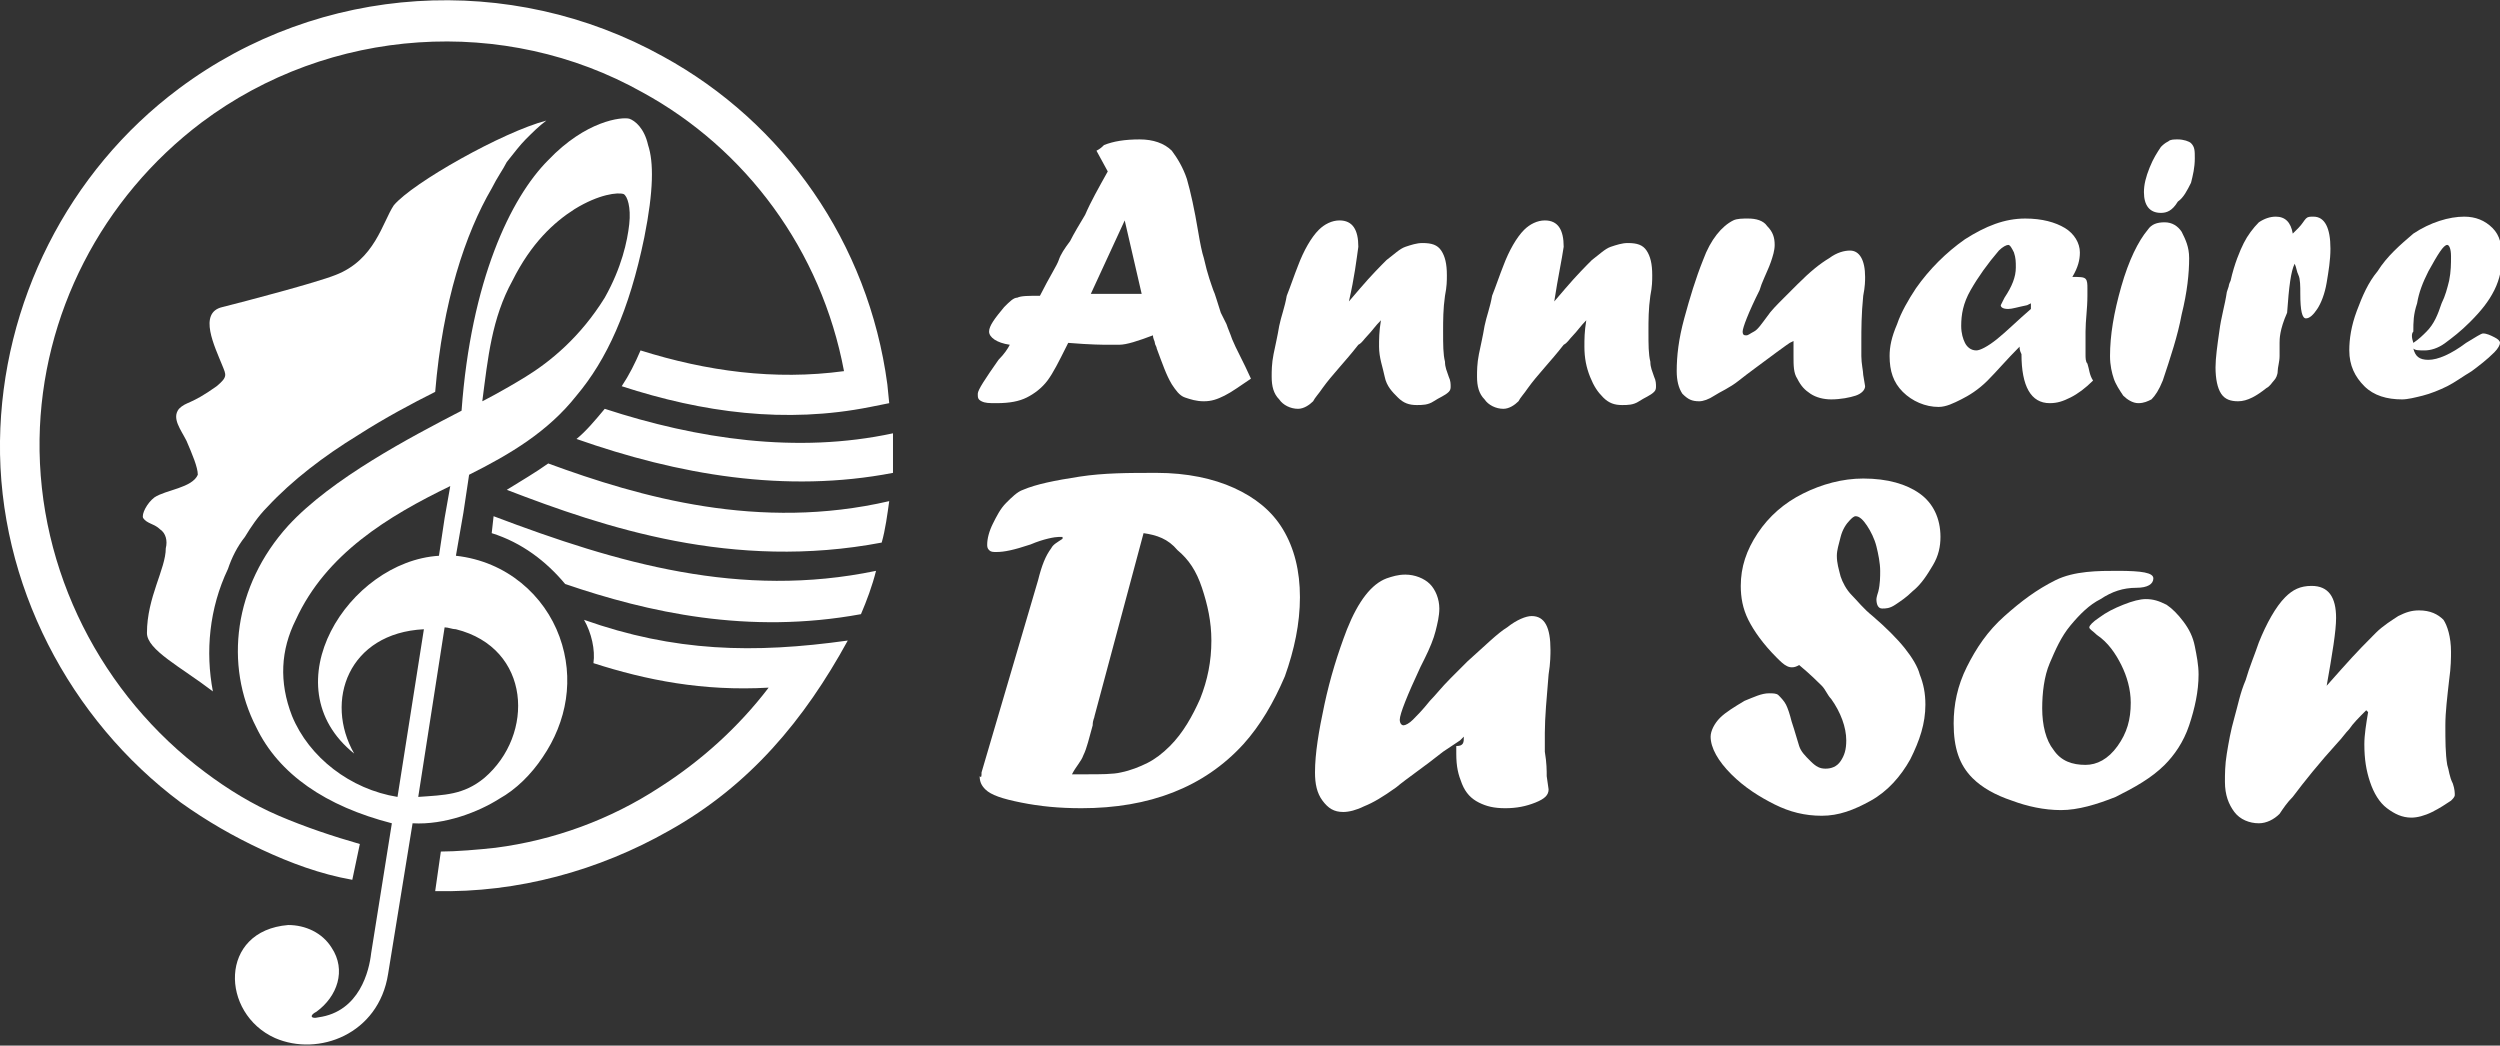 <?xml version="1.0" encoding="utf-8"?>
<!-- Generator: Adobe Illustrator 24.1.0, SVG Export Plug-In . SVG Version: 6.00 Build 0)  -->
<svg version="1.1" id="Layer_1" xmlns="http://www.w3.org/2000/svg" xmlns:xlink="http://www.w3.org/1999/xlink" x="0px" y="0px"
	 width="132.7px" height="55.5px" viewBox="0 0 132.7 55.5" style="enable-background:new 0 0 132.7 55.5;" xml:space="preserve">
<rect x="0" y="0" width="132.7" height="55.5" fill="#333333" stroke="none"/>
<style type="text/css">
	.st0{fill:#FFFFFF;}
	.st1{fill-rule:evenodd;clip-rule:evenodd;fill:#FFFFFF;}
</style>
<g>
	<path class="st0" d="M58.8,9.1L58.2,8c0.2-0.1,0.3-0.2,0.4-0.3c0.5-0.2,1.1-0.3,1.9-0.3c0.7,0,1.3,0.2,1.7,0.6
		c0.3,0.4,0.6,0.9,0.8,1.5c0.2,0.7,0.4,1.6,0.6,2.8c0.1,0.6,0.2,1.1,0.3,1.4c0.2,0.9,0.4,1.4,0.5,1.7c0.1,0.2,0.2,0.6,0.4,1.2
		c0.1,0.2,0.2,0.4,0.3,0.6c0.1,0.3,0.2,0.5,0.3,0.8c0.2,0.5,0.6,1.2,1,2.1c-0.6,0.4-1,0.7-1.4,0.9c-0.4,0.2-0.7,0.3-1.1,0.3
		c-0.4,0-0.7-0.1-1-0.2s-0.5-0.4-0.7-0.7c-0.3-0.5-0.5-1.1-0.8-1.9c0-0.1-0.1-0.2-0.1-0.3c0-0.1-0.1-0.2-0.1-0.4
		c-0.8,0.3-1.4,0.5-1.8,0.5c-0.2,0-0.5,0-0.6,0c-0.2,0-0.9,0-2.1-0.1l-0.1,0.2c-0.4,0.8-0.7,1.4-1,1.8c-0.3,0.4-0.7,0.7-1.1,0.9
		s-0.9,0.3-1.6,0.3c-0.4,0-0.6,0-0.8-0.1s-0.2-0.2-0.2-0.4c0-0.2,0.4-0.8,1.1-1.8c0.3-0.3,0.5-0.6,0.6-0.8c-0.7-0.1-1.1-0.4-1.1-0.7
		c0-0.3,0.3-0.7,0.8-1.3c0.3-0.3,0.5-0.5,0.7-0.5c0.2-0.1,0.6-0.1,1.2-0.1c0.5-1,0.9-1.6,1-1.9c0.1-0.3,0.3-0.6,0.6-1
		c0.2-0.4,0.5-0.9,0.8-1.4C57.9,10.7,58.3,10,58.8,9.1z M59.7,11.7l-1.8,3.9h2.7L59.7,11.7L59.7,11.7z"/>
	<path class="st0" d="M71.6,16l0.6-0.7c0.6-0.7,1.1-1.2,1.4-1.5c0.4-0.3,0.7-0.6,1-0.7c0.3-0.1,0.6-0.2,0.9-0.2c0.5,0,0.8,0.1,1,0.4
		c0.2,0.3,0.3,0.7,0.3,1.3c0,0.3,0,0.6-0.1,1.1c-0.1,0.7-0.1,1.3-0.1,1.9c0,0.7,0,1.2,0.1,1.6c0,0.3,0.1,0.5,0.2,0.8
		c0.1,0.2,0.1,0.4,0.1,0.5c0,0.1,0,0.2-0.1,0.3c-0.2,0.2-0.5,0.3-0.8,0.5s-0.6,0.2-0.9,0.2c-0.4,0-0.7-0.1-1-0.4s-0.6-0.6-0.7-1.1
		s-0.3-1-0.3-1.6c0-0.4,0-0.8,0.1-1.4l0,0c-0.3,0.3-0.5,0.6-0.7,0.8c-0.2,0.2-0.3,0.4-0.5,0.5c-0.7,0.9-1.4,1.6-1.9,2.3
		c-0.2,0.3-0.4,0.5-0.5,0.7c-0.2,0.2-0.5,0.4-0.8,0.4c-0.4,0-0.8-0.2-1-0.5c-0.3-0.3-0.4-0.7-0.4-1.2c0-0.3,0-0.7,0.1-1.2
		c0.1-0.5,0.2-0.9,0.3-1.5c0.1-0.5,0.3-1,0.4-1.6c0.2-0.5,0.4-1.1,0.6-1.6c0.3-0.8,0.7-1.5,1.1-1.9c0.3-0.3,0.7-0.5,1.1-0.5
		c0.7,0,1,0.5,1,1.4C72,13.8,71.9,14.7,71.6,16L71.6,16z"/>
	<path class="st0" d="M82.5,16l0.6-0.7c0.6-0.7,1.1-1.2,1.4-1.5c0.4-0.3,0.7-0.6,1-0.7c0.3-0.1,0.6-0.2,0.9-0.2c0.5,0,0.8,0.1,1,0.4
		c0.2,0.3,0.3,0.7,0.3,1.3c0,0.3,0,0.6-0.1,1.1c-0.1,0.7-0.1,1.3-0.1,1.9c0,0.7,0,1.2,0.1,1.6c0,0.3,0.1,0.5,0.2,0.8
		c0.1,0.2,0.1,0.4,0.1,0.5c0,0.1,0,0.2-0.1,0.3c-0.2,0.2-0.5,0.3-0.8,0.5s-0.6,0.2-0.9,0.2c-0.4,0-0.7-0.1-1-0.4
		c-0.3-0.3-0.5-0.6-0.7-1.1s-0.3-1-0.3-1.6c0-0.4,0-0.8,0.1-1.4l0,0c-0.3,0.3-0.5,0.6-0.7,0.8c-0.2,0.2-0.3,0.4-0.5,0.5
		c-0.7,0.9-1.4,1.6-1.9,2.3c-0.2,0.3-0.4,0.5-0.5,0.7c-0.2,0.2-0.5,0.4-0.8,0.4c-0.4,0-0.8-0.2-1-0.5c-0.3-0.3-0.4-0.7-0.4-1.2
		c0-0.3,0-0.7,0.1-1.2c0.1-0.5,0.2-0.9,0.3-1.5c0.1-0.5,0.3-1,0.4-1.6c0.2-0.5,0.4-1.1,0.6-1.6c0.3-0.8,0.7-1.5,1.1-1.9
		c0.3-0.3,0.7-0.5,1.1-0.5c0.7,0,1,0.5,1,1.4C82.9,13.8,82.7,14.7,82.5,16L82.5,16z"/>
	<path class="st0" d="M95.2,18.1l-0.2,0.1c0,0-0.3,0.2-0.7,0.5c-0.8,0.6-1.5,1.1-2,1.5c-0.5,0.4-1,0.6-1.3,0.8
		c-0.3,0.2-0.6,0.3-0.8,0.3c-0.4,0-0.6-0.1-0.9-0.4c-0.2-0.3-0.3-0.7-0.3-1.2c0-0.8,0.1-1.7,0.4-2.8s0.6-2.1,1-3.1
		c0.4-1.1,1-1.8,1.6-2.1c0.2-0.1,0.5-0.1,0.8-0.1c0.4,0,0.8,0.1,1,0.4c0.3,0.3,0.4,0.6,0.4,1c0,0.3-0.1,0.6-0.2,0.9
		c-0.1,0.3-0.3,0.7-0.5,1.2l-0.1,0.3c-0.6,1.2-0.9,2-0.9,2.2c0,0.2,0.1,0.2,0.2,0.2c0.1,0,0.2-0.1,0.4-0.2c0.2-0.1,0.4-0.4,0.7-0.8
		c0.2-0.3,0.5-0.6,0.9-1l0.4-0.4l0.3-0.3c0.7-0.7,1.2-1.1,1.7-1.4c0.4-0.3,0.8-0.4,1.1-0.4c0.5,0,0.8,0.5,0.8,1.4c0,0.2,0,0.5-0.1,1
		c-0.1,1-0.1,1.8-0.1,2.4c0,0.1,0,0.3,0,0.4c0,0.1,0,0.3,0,0.4c0,0.4,0.1,0.8,0.1,1l0.1,0.6c0,0.2-0.2,0.4-0.5,0.5s-0.8,0.2-1.3,0.2
		c-0.4,0-0.8-0.1-1.1-0.3c-0.3-0.2-0.5-0.4-0.7-0.8c-0.2-0.3-0.2-0.7-0.2-1.2c0-0.1,0-0.2,0-0.3C95.2,18.6,95.2,18.4,95.2,18.1z"/>
	<path class="st0" d="M107.2,18.4L107.2,18.4L107.2,18.4c-0.7,0.7-1.2,1.3-1.7,1.8c-0.5,0.5-1,0.8-1.4,1s-0.8,0.4-1.2,0.4
		c-0.7,0-1.4-0.3-1.9-0.8c-0.5-0.5-0.7-1.1-0.7-1.9c0-0.5,0.1-1,0.4-1.7c0.2-0.6,0.6-1.3,1-1.9c0.7-1,1.6-1.9,2.6-2.6
		c1.1-0.7,2.1-1.1,3.2-1.1c0.9,0,1.6,0.2,2.1,0.5s0.8,0.8,0.8,1.3c0,0.4-0.1,0.8-0.4,1.3c0.4,0,0.6,0,0.7,0.1
		c0.1,0.1,0.1,0.3,0.1,0.5c0,0,0,0.1,0,0.4c0,0.7-0.1,1.3-0.1,1.9c0,0.3,0,0.5,0,0.7c0,0.2,0,0.3,0,0.5c0,0.2,0,0.4,0.1,0.5
		c0.1,0.3,0.1,0.6,0.3,0.9c-0.4,0.4-0.8,0.7-1.2,0.9c-0.4,0.2-0.7,0.3-1.1,0.3c-1,0-1.5-0.9-1.5-2.6
		C107.2,18.6,107.2,18.5,107.2,18.4z M107.8,16.1l-0.2,0.1c-0.5,0.1-0.8,0.2-1,0.2c-0.3,0-0.4-0.1-0.4-0.2c0,0,0.1-0.2,0.2-0.4
		c0.4-0.6,0.6-1.1,0.6-1.6c0-0.3,0-0.5-0.1-0.8c-0.1-0.2-0.2-0.4-0.3-0.4c-0.1,0-0.3,0.1-0.5,0.3c-0.6,0.7-1.1,1.4-1.5,2.1
		c-0.4,0.7-0.5,1.3-0.5,1.9c0,0.4,0.1,0.7,0.2,0.9c0.1,0.2,0.3,0.4,0.6,0.4c0.2,0,0.6-0.2,1.1-0.6c0.5-0.4,1.1-1,1.8-1.6L107.8,16.1
		L107.8,16.1z"/>
	<path class="st0" d="M113.5,21.4c-0.3,0-0.6-0.2-0.8-0.4c-0.2-0.3-0.4-0.6-0.5-0.9c-0.1-0.3-0.2-0.7-0.2-1.2c0-1.1,0.2-2.3,0.6-3.7
		c0.4-1.4,0.9-2.4,1.4-3c0.2-0.3,0.5-0.4,0.9-0.4c0.4,0,0.7,0.2,0.9,0.5c0.2,0.4,0.4,0.8,0.4,1.4c0,0.8-0.1,1.8-0.4,3
		c-0.2,1.1-0.6,2.3-1,3.5c-0.2,0.5-0.4,0.8-0.6,1C114,21.3,113.8,21.4,113.5,21.4L113.5,21.4z M114.7,11.3c-0.6,0-0.9-0.4-0.9-1.1
		c0-0.4,0.1-0.8,0.3-1.3s0.4-0.8,0.6-1.1c0.1-0.1,0.2-0.2,0.4-0.3c0.1-0.1,0.3-0.1,0.5-0.1c0.3,0,0.6,0.1,0.7,0.2
		c0.2,0.2,0.2,0.4,0.2,0.8c0,0.5-0.1,0.9-0.2,1.3c-0.2,0.4-0.4,0.8-0.7,1C115.3,11.2,115,11.3,114.7,11.3L114.7,11.3z"/>
	<path class="st0" d="M121,18.2l0,0.2c0,0.1,0,0.3,0,0.5c0,0.3-0.1,0.6-0.1,0.8c0,0.2-0.1,0.4-0.2,0.5c-0.1,0.1-0.2,0.3-0.4,0.4
		c-0.5,0.4-1,0.7-1.5,0.7c-0.4,0-0.7-0.1-0.9-0.4c-0.2-0.3-0.3-0.8-0.3-1.4c0-0.5,0.1-1.2,0.2-1.9c0.1-0.8,0.3-1.4,0.4-2.1l0.1-0.3
		c0,0,0-0.1,0.1-0.3c0.2-0.9,0.5-1.6,0.7-2c0.2-0.4,0.5-0.8,0.8-1.1c0.3-0.2,0.6-0.3,0.9-0.3c0.5,0,0.8,0.3,0.9,0.9
		c0.1-0.1,0.2-0.2,0.3-0.3c0.2-0.2,0.3-0.4,0.4-0.5c0.1-0.1,0.2-0.1,0.4-0.1c0.6,0,0.9,0.6,0.9,1.7c0,0.6-0.1,1.2-0.2,1.8
		c-0.1,0.6-0.3,1.1-0.5,1.4s-0.4,0.5-0.6,0.5c-0.2,0-0.3-0.4-0.3-1.3c0-0.4,0-0.8-0.1-1s-0.1-0.4-0.2-0.6c-0.2,0.4-0.3,1.2-0.4,2.6
		C121,17.5,121,18,121,18.2z"/>
	<path class="st0" d="M128.1,18.5c0.1,0.4,0.3,0.6,0.8,0.6c0.5,0,1.2-0.3,2-0.9c0.5-0.3,0.8-0.5,0.9-0.5c0.2,0,0.4,0.1,0.6,0.2
		c0.2,0.1,0.3,0.2,0.3,0.3c0,0.1-0.1,0.3-0.3,0.5c-0.4,0.4-0.8,0.7-1.2,1c-0.5,0.3-0.9,0.6-1.3,0.8c-0.4,0.2-0.9,0.4-1.3,0.5
		c-0.4,0.1-0.8,0.2-1.1,0.2c-0.8,0-1.5-0.2-2-0.7c-0.5-0.5-0.8-1.1-0.8-1.9c0-0.6,0.1-1.3,0.4-2.1c0.3-0.8,0.6-1.5,1.1-2.1
		c0.5-0.8,1.2-1.4,1.9-2c0.9-0.6,1.9-0.9,2.7-0.9c0.6,0,1.1,0.2,1.5,0.6c0.4,0.4,0.5,0.9,0.5,1.6c0,0.5-0.1,1.1-0.4,1.7
		s-0.7,1.1-1.3,1.7c-0.5,0.5-0.9,0.8-1.3,1.1c-0.4,0.3-0.8,0.4-1.1,0.4C128.4,18.6,128.2,18.6,128.1,18.5z M128.1,18.2
		c0.3-0.2,0.5-0.4,0.7-0.6c0.4-0.4,0.6-0.9,0.8-1.5c0.2-0.4,0.3-0.8,0.4-1.2c0.1-0.5,0.1-0.9,0.1-1.3c0-0.4-0.1-0.6-0.2-0.6
		c-0.2,0-0.5,0.5-1,1.4c-0.3,0.6-0.5,1.1-0.6,1.7c-0.2,0.6-0.2,1-0.2,1.5C128,17.7,128,17.9,128.1,18.2z"/>
	<path class="st0" d="M52.1,41l3-10.2c0.2-0.8,0.4-1.3,0.7-1.7c0.1-0.2,0.3-0.3,0.6-0.5v-0.1h-0.2c-0.2,0-0.8,0.1-1.5,0.4
		c-0.9,0.3-1.4,0.4-1.8,0.4c-0.2,0-0.3,0-0.4-0.1c-0.1-0.1-0.1-0.2-0.1-0.3c0-0.3,0.1-0.7,0.3-1.1s0.4-0.8,0.7-1.1
		c0.3-0.3,0.6-0.6,0.9-0.7c0.7-0.3,1.7-0.5,3-0.7s2.6-0.2,4.1-0.2c1.6,0,3,0.3,4.1,0.8c1.1,0.5,2,1.2,2.6,2.2c0.6,1,0.9,2.2,0.9,3.6
		c0,1.4-0.3,2.8-0.8,4.2c-0.6,1.4-1.3,2.6-2.2,3.6c-2.1,2.3-5,3.4-8.6,3.4c-1.2,0-2.2-0.1-3.2-0.3c-1-0.2-1.6-0.4-1.9-0.7
		c-0.2-0.2-0.3-0.4-0.3-0.7C52.1,41.3,52.1,41.2,52.1,41z M60.7,28.3L58.1,38c0,0.1-0.1,0.2-0.1,0.5c-0.2,0.7-0.3,1.2-0.5,1.6
		c-0.1,0.3-0.4,0.6-0.6,1c0.2,0,0.5,0,0.8,0c0.7,0,1.4,0,1.8-0.1c0.5-0.1,1-0.3,1.4-0.5c0.4-0.2,0.8-0.5,1.2-0.9
		c0.7-0.7,1.2-1.6,1.6-2.5c0.4-1,0.6-2,0.6-3.1c0-1-0.2-1.9-0.5-2.8s-0.7-1.5-1.3-2C62,28.6,61.4,28.4,60.7,28.3z"/>
	<path class="st0" d="M77.7,39.1l-0.2,0.2c0,0-0.3,0.2-0.9,0.6c-1,0.8-1.9,1.4-2.5,1.9c-0.7,0.5-1.2,0.8-1.7,1
		c-0.4,0.2-0.8,0.3-1.1,0.3c-0.5,0-0.8-0.2-1.1-0.6s-0.4-0.9-0.4-1.5c0-1,0.2-2.2,0.5-3.6c0.3-1.4,0.7-2.7,1.2-4
		c0.6-1.5,1.3-2.4,2.1-2.7c0.3-0.1,0.6-0.2,1-0.2c0.5,0,1,0.2,1.3,0.5c0.3,0.3,0.5,0.8,0.5,1.3c0,0.4-0.1,0.8-0.2,1.2
		c-0.1,0.4-0.3,0.9-0.6,1.5l-0.2,0.4c-0.7,1.5-1.1,2.5-1.1,2.8c0,0.2,0.1,0.3,0.2,0.3c0.1,0,0.3-0.1,0.5-0.3c0.2-0.2,0.5-0.5,0.9-1
		c0.3-0.3,0.6-0.7,1.1-1.2l0.5-0.5l0.4-0.4c0.9-0.8,1.6-1.5,2.1-1.8c0.5-0.4,1-0.6,1.3-0.6c0.7,0,1,0.6,1,1.8c0,0.2,0,0.7-0.1,1.3
		c-0.1,1.2-0.2,2.3-0.2,3.1c0,0.2,0,0.3,0,0.5s0,0.3,0,0.5c0.1,0.6,0.1,1,0.1,1.3l0.1,0.7c0,0.3-0.2,0.5-0.7,0.7
		c-0.5,0.2-1,0.3-1.6,0.3c-0.6,0-1-0.1-1.4-0.3s-0.7-0.5-0.9-1s-0.3-0.9-0.3-1.6c0-0.1,0-0.2,0-0.4C77.7,39.6,77.7,39.4,77.7,39.1z"
		/>
	<path class="st0" d="M94.3,34.9c-0.7-0.7-1.2-1.4-1.5-2c-0.3-0.6-0.4-1.2-0.4-1.8c0-1,0.3-1.9,0.9-2.8c0.6-0.9,1.4-1.6,2.4-2.1
		c1-0.5,2.1-0.8,3.2-0.8c1.3,0,2.3,0.3,3,0.8s1.1,1.3,1.1,2.3c0,0.5-0.1,1-0.4,1.5s-0.6,1-1.1,1.4c-0.3,0.3-0.6,0.5-0.9,0.7
		c-0.3,0.2-0.5,0.2-0.7,0.2c-0.2,0-0.3-0.2-0.3-0.5c0,0,0-0.1,0.1-0.4c0.1-0.4,0.1-0.8,0.1-1.1c0-0.4-0.1-0.9-0.2-1.3
		c-0.1-0.4-0.3-0.8-0.5-1.1c-0.2-0.3-0.4-0.5-0.6-0.5c-0.1,0-0.2,0.1-0.3,0.2c-0.2,0.2-0.4,0.5-0.5,0.9c-0.1,0.4-0.2,0.7-0.2,1
		c0,0.4,0.1,0.7,0.2,1.1c0.1,0.3,0.3,0.7,0.6,1c0.3,0.3,0.6,0.7,1.1,1.1c0.7,0.6,1.3,1.2,1.7,1.7c0.4,0.5,0.7,1,0.8,1.4
		c0.2,0.5,0.3,1,0.3,1.6c0,1-0.3,1.9-0.8,2.9c-0.5,0.9-1.2,1.7-2.1,2.2s-1.7,0.8-2.6,0.8c-0.9,0-1.7-0.2-2.5-0.6
		c-0.8-0.4-1.6-0.9-2.3-1.6c-0.7-0.7-1.1-1.4-1.1-2c0-0.3,0.2-0.7,0.5-1c0.3-0.3,0.8-0.6,1.3-0.9c0.5-0.2,0.9-0.4,1.3-0.4
		c0.2,0,0.4,0,0.5,0.1c0.1,0.1,0.3,0.3,0.4,0.5s0.2,0.5,0.3,0.9c0.2,0.6,0.3,1,0.4,1.3c0.1,0.3,0.3,0.5,0.6,0.8
		c0.3,0.3,0.5,0.4,0.8,0.4c0.3,0,0.6-0.1,0.8-0.4c0.2-0.3,0.3-0.6,0.3-1.1c0-0.7-0.3-1.5-0.8-2.2c-0.2-0.2-0.3-0.5-0.5-0.7
		c-0.2-0.2-0.6-0.6-1.2-1.1C95,35.6,94.7,35.3,94.3,34.9z"/>
	<path class="st0" d="M112.4,30.3c1.3,0,1.9,0.1,1.9,0.4c0,0.3-0.3,0.5-0.9,0.5c-0.7,0-1.3,0.2-1.9,0.6c-0.6,0.3-1.1,0.8-1.6,1.4
		c-0.5,0.6-0.8,1.3-1.1,2s-0.4,1.6-0.4,2.4c0,0.9,0.2,1.7,0.6,2.2c0.4,0.6,1,0.8,1.7,0.8c0.6,0,1.2-0.3,1.7-1s0.7-1.4,0.7-2.3
		c0-0.7-0.2-1.4-0.5-2c-0.3-0.6-0.7-1.2-1.3-1.6c-0.2-0.2-0.4-0.3-0.4-0.4c0-0.1,0.2-0.3,0.5-0.5c0.4-0.3,0.8-0.5,1.3-0.7
		s0.9-0.3,1.2-0.3c0.4,0,0.7,0.1,1.1,0.3c0.3,0.2,0.6,0.5,0.9,0.9c0.3,0.4,0.5,0.8,0.6,1.3c0.1,0.5,0.2,1,0.2,1.5
		c0,0.9-0.2,1.8-0.5,2.7c-0.3,0.9-0.8,1.6-1.3,2.1c-0.7,0.7-1.6,1.2-2.6,1.7c-1,0.4-2,0.7-2.9,0.7c-0.9,0-1.8-0.2-2.6-0.5
		c-0.9-0.3-1.6-0.7-2.1-1.2c-0.7-0.7-1-1.6-1-2.9c0-1,0.2-2,0.7-3c0.5-1,1.1-1.9,2-2.7s1.7-1.4,2.7-1.9S111.4,30.3,112.4,30.3z"/>
	<path class="st0" d="M123.5,36.4l0.8-0.9c0.8-0.9,1.4-1.5,1.8-1.9s0.9-0.7,1.2-0.9c0.4-0.2,0.7-0.3,1.1-0.3c0.6,0,1,0.2,1.3,0.5
		c0.2,0.3,0.4,0.9,0.4,1.7c0,0.3,0,0.8-0.1,1.5c-0.1,0.9-0.2,1.7-0.2,2.4c0,0.8,0,1.5,0.1,2.1c0.1,0.3,0.1,0.6,0.3,1
		c0.1,0.3,0.1,0.5,0.1,0.6c0,0.1-0.1,0.2-0.2,0.3c-0.3,0.2-0.6,0.4-1,0.6c-0.4,0.2-0.8,0.3-1.1,0.3c-0.5,0-0.9-0.2-1.3-0.5
		c-0.4-0.3-0.7-0.8-0.9-1.4c-0.2-0.6-0.3-1.2-0.3-2c0-0.5,0.1-1.1,0.2-1.7l-0.1-0.1c-0.4,0.4-0.7,0.7-0.9,1
		c-0.2,0.2-0.4,0.5-0.6,0.7c-1,1.1-1.8,2.1-2.4,2.9c-0.3,0.3-0.5,0.6-0.7,0.9c-0.3,0.3-0.7,0.5-1.1,0.5c-0.5,0-1-0.2-1.3-0.6
		c-0.3-0.4-0.5-0.9-0.5-1.6c0-0.4,0-0.9,0.1-1.5c0.1-0.6,0.2-1.2,0.4-1.9s0.3-1.3,0.6-2c0.2-0.7,0.5-1.4,0.7-2
		c0.4-1,0.9-1.9,1.4-2.4c0.4-0.4,0.8-0.6,1.4-0.6c0.9,0,1.3,0.6,1.3,1.7C124,33.5,123.8,34.7,123.5,36.4L123.5,36.4z"/>
</g>
<g>
	<g>
		<path class="st1" d="M22.2,42.3l1.4-9c0.2,0,0.4,0.1,0.6,0.1c4,1,4.2,5.6,1.5,7.9C24.6,42.2,23.6,42.2,22.2,42.3 M15.5,38
			c-0.7-1.8-0.6-3.5,0.2-5.1c1.6-3.5,4.9-5.5,8.2-7.1l-0.3,1.7l-0.3,2c-4.8,0.3-9,6.9-4.5,10.5c-1.6-2.8-0.3-6.4,3.7-6.6l-1.4,8.9
			C18.6,41.9,16.4,40.2,15.5,38z M27.2,14.9c1-2,2.2-3.1,3.3-3.8c1.3-0.8,2.3-0.9,2.6-0.8c0.2,0.1,0.4,0.7,0.3,1.6
			c-0.1,0.9-0.4,2.3-1.3,3.9c-1.3,2.1-2.9,3.4-4.2,4.2c-1.3,0.8-2.3,1.3-2.3,1.3C25.9,19,26.1,16.9,27.2,14.9z M29.7,33.8
			c-0.8-2.2-2.8-4-5.5-4.3l0.4-2.3l0.3-2c2.2-1.1,4.2-2.3,5.7-4.2c1.6-1.9,2.8-4.5,3.6-8.4c0.5-2.5,0.5-4,0.2-4.9
			c-0.2-0.9-0.7-1.3-1-1.4c-0.4-0.1-2.3,0.1-4.3,2.2c-2,2-4.1,6.4-4.6,13.3c-2.7,1.4-6.9,3.6-9.2,6.1c-2.9,3.2-3.4,7.4-1.7,10.7
			c1.2,2.5,3.7,4.2,7.2,5.1l-1.1,6.9c-0.1,0.9-0.6,3.1-2.8,3.4c-0.4,0.1-0.5-0.1-0.1-0.3c1.1-0.8,1.6-2.2,0.8-3.4
			c-0.5-0.8-1.4-1.2-2.3-1.2c-3.7,0.3-3.6,4.7-0.7,6c2.3,1,5.5-0.2,6-3.4l1.3-8c1.7,0.1,3.5-0.6,4.6-1.3c0.9-0.5,1.7-1.3,2.3-2.2
			C30.1,38.3,30.5,36,29.7,33.8z"/>
		<path class="st1" d="M11.3,36.7c-1.7-1.3-3.5-2.2-3.5-3.1c0-1.9,1-3.4,1-4.5c0.1-0.4,0-0.8-0.3-1c-0.3-0.3-0.7-0.3-0.9-0.6
			c-0.1-0.2,0.2-0.8,0.6-1.1c0.6-0.4,2-0.5,2.3-1.2c0-0.4-0.3-1.1-0.6-1.8c-0.3-0.6-0.8-1.2-0.4-1.7c0.4-0.4,0.6-0.2,2-1.2
			c0.6-0.5,0.5-0.6,0.3-1.1c-0.4-1-1.3-2.8,0-3.1c1.2-0.3,5-1.3,6-1.7c2.1-0.8,2.5-2.8,3.1-3.7C21.9,9.7,26.7,7,29,6.4
			c-0.4,0.3-0.7,0.6-1.1,1l0,0l0,0c-0.3,0.3-0.6,0.7-1,1.2C26.7,9,26.4,9.4,26.1,10c-1.4,2.4-2.6,6-3,10.8c-1.2,0.6-2.7,1.4-4.1,2.3
			c-1.8,1.1-3.5,2.4-4.8,3.8l0,0c-0.5,0.5-0.9,1.1-1.2,1.6c-0.4,0.5-0.7,1.1-0.9,1.7C11.1,32.3,10.9,34.6,11.3,36.7"/>
		<path class="st0" d="M31,32.9c4.8,1.7,9,1.8,14,1.1c-2.3,4.2-5.2,7.7-9.5,10.1c-3.7,2.1-8,3.3-12.4,3.2l0.3-2.1
			c0.8,0,2-0.1,2.9-0.2c3.1-0.4,6.1-1.5,8.7-3.2c2.2-1.4,4.2-3.2,5.8-5.3c-3.5,0.2-6.5-0.4-9.3-1.3C31.6,34.5,31.4,33.6,31,32.9
			 M26.2,27.4c6.6,2.5,13.1,4.4,20.3,2.9c-0.2,0.8-0.5,1.6-0.8,2.3c-6,1.1-11.3-0.1-15.7-1.6c-1-1.2-2.3-2.2-3.9-2.7L26.2,27.4z
			 M29.1,24.6c4.9,1.8,11.2,3.6,18.1,2c-0.1,0.7-0.2,1.5-0.4,2.2C38.9,30.3,32.1,28,26.9,26C27.7,25.5,28.4,25.1,29.1,24.6z
			 M32.1,21.7c4.9,1.6,10.2,2.4,15.3,1.3c0,0.7,0,1.4,0,2.1c-5.7,1.1-11.4,0.1-16.8-1.8C31.1,22.9,31.6,22.3,32.1,21.7z M18.7,46.7
			c-1.7-0.3-3.3-0.9-4.8-1.6c-1.5-0.7-2.9-1.5-4.3-2.5C3.7,38.2-0.1,31,0,23.4C0.1,16.1,3.6,9.1,9.5,4.7C17-0.9,27.1-1.5,35.2,3
			c6.4,3.5,10.9,9.9,11.9,17.4l0.1,1l-1,0.2c-4.5,0.9-8.9,0.3-13.2-1.1c0.4-0.6,0.7-1.2,1-1.9c3.5,1.1,7.1,1.6,10.8,1.1
			c-1.2-6.4-5.2-11.8-10.7-14.8c-7.3-4.1-16.6-3.5-23.4,1.6c-5.3,4-8.5,10.2-8.6,16.8C2,30.3,5.4,36.9,10.9,41
			c1.2,0.9,2.5,1.7,3.9,2.3c1.4,0.6,2.9,1.1,4.3,1.5L18.7,46.7z"/>
	</g>
</g>
</svg>
